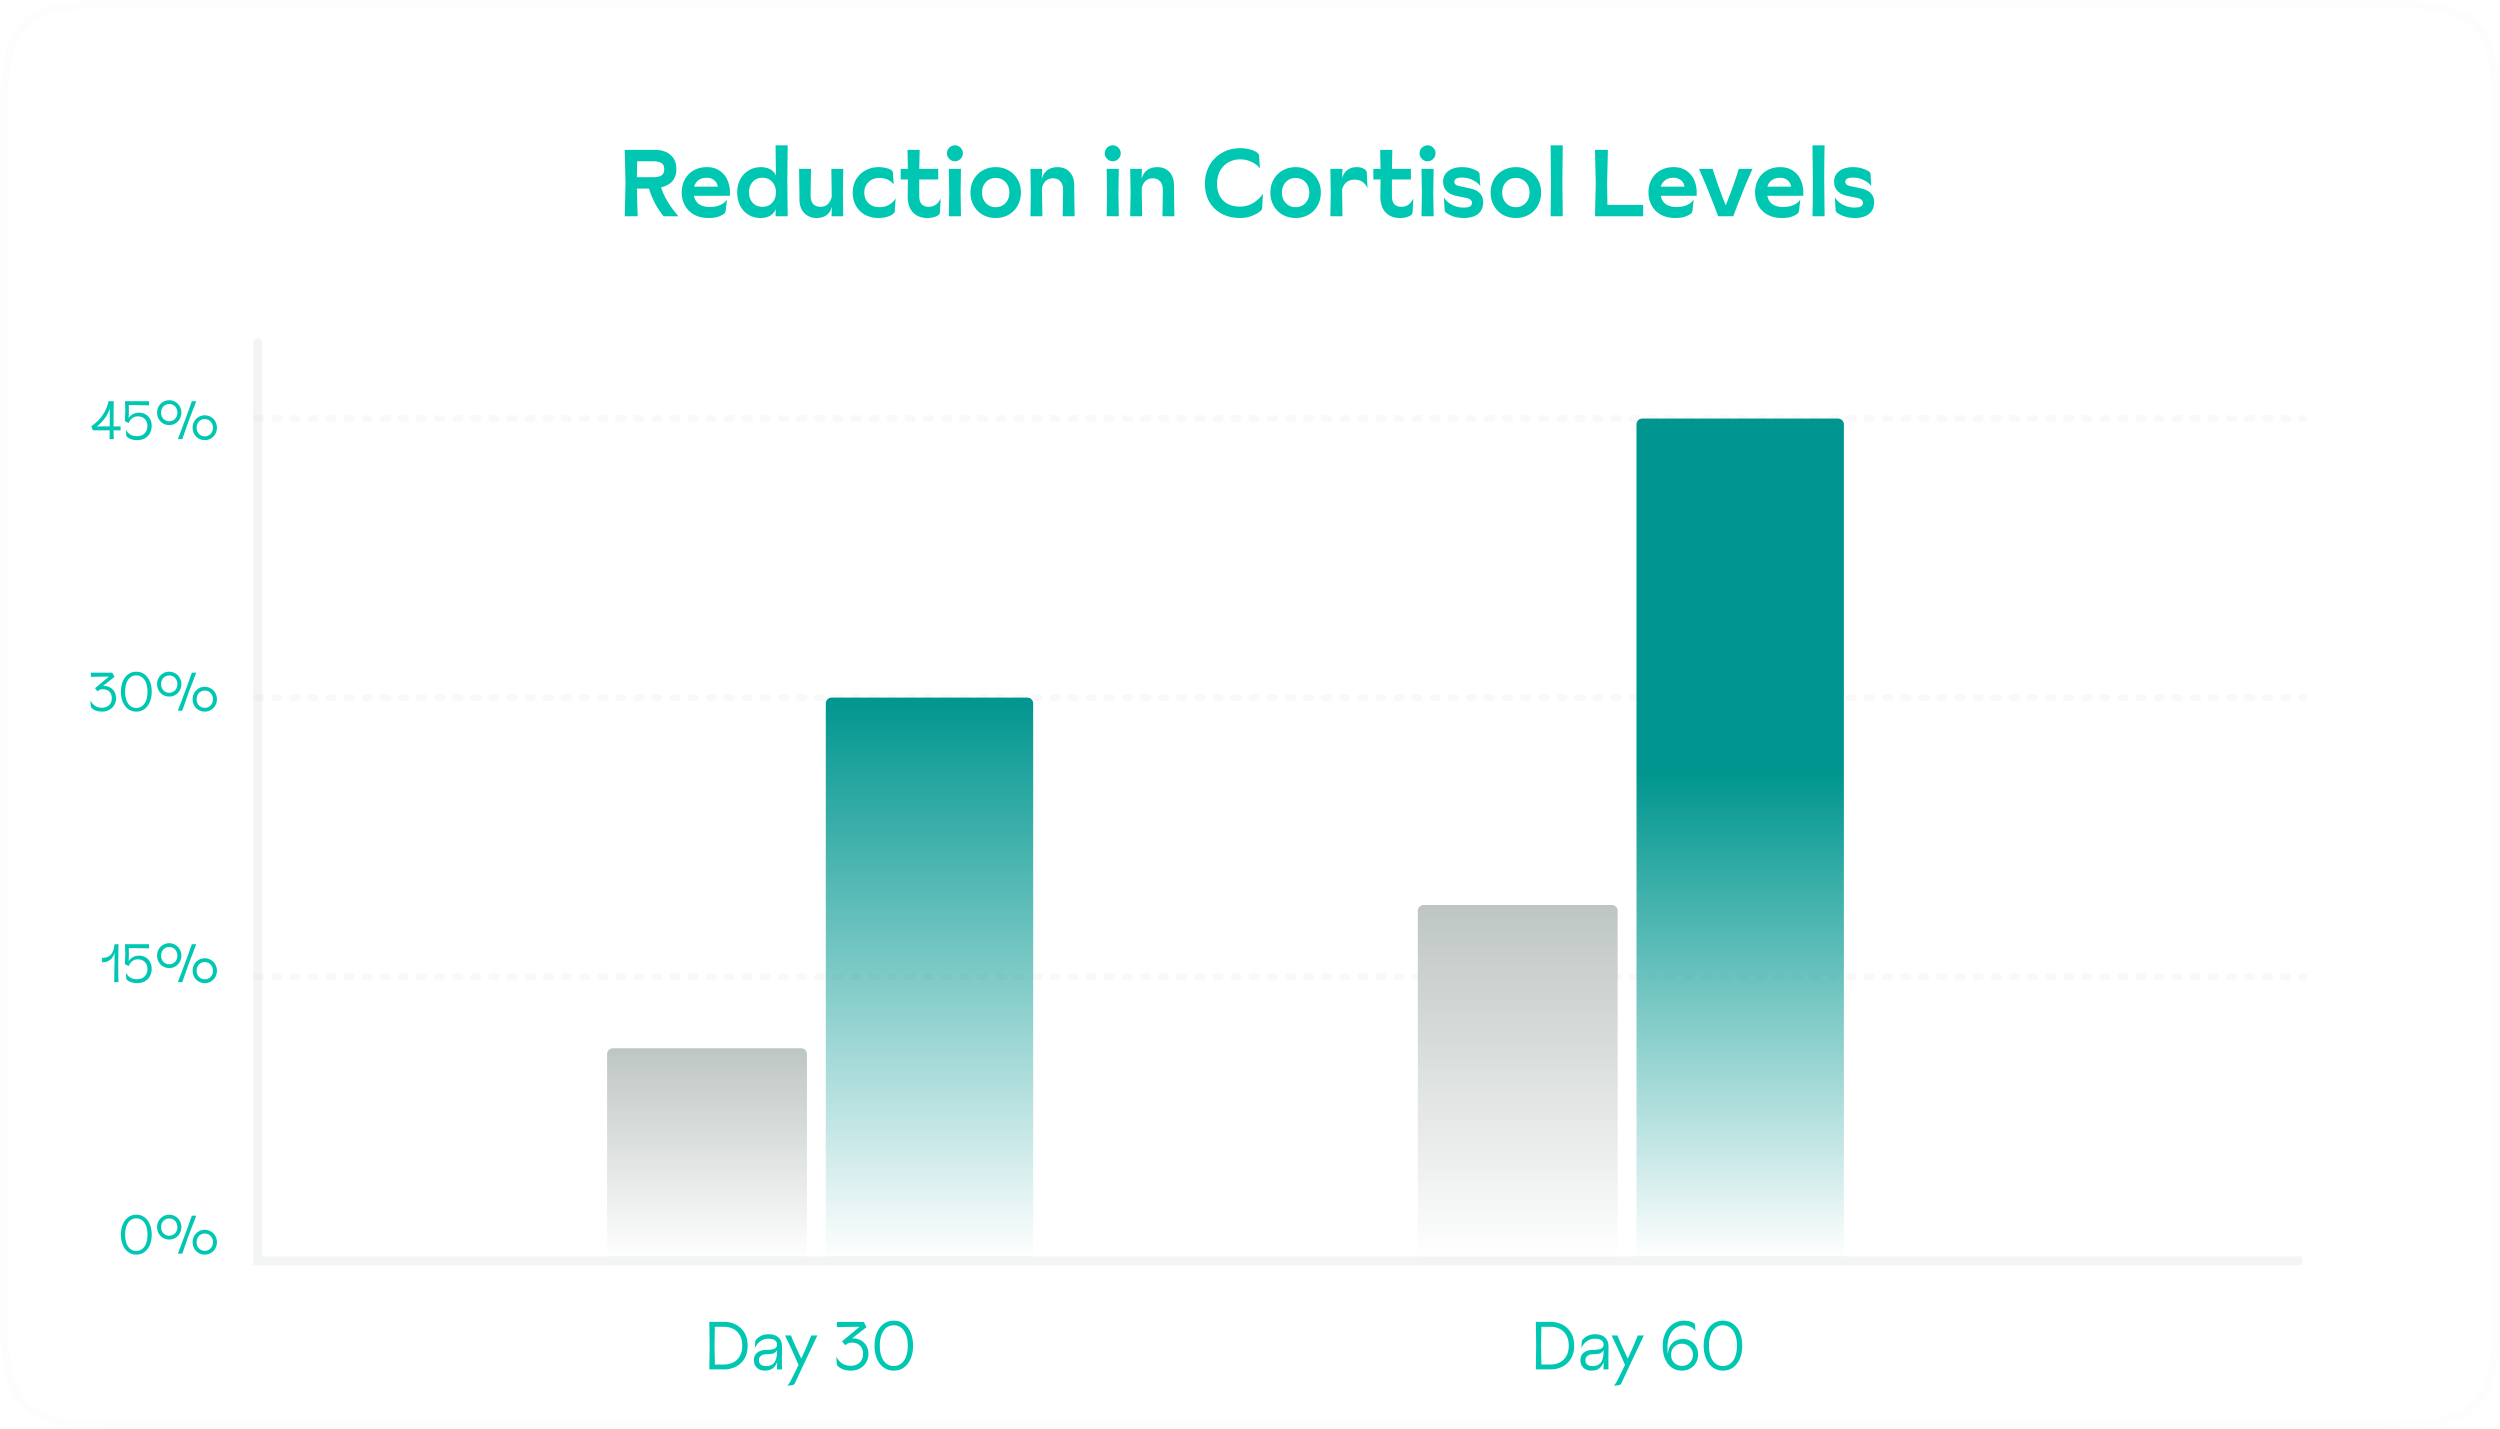 <svg xmlns="http://www.w3.org/2000/svg" width="663" height="379" fill="none" xmlns:v="https://vecta.io/nano"><g filter="url(#A)"><path d="M623 0H40C21.144 0 11.716 0 5.858 5.858S0 21.144 0 40v299c0 18.856 0 28.284 5.858 34.142S21.144 379 40 379h583c18.856 0 28.284 0 34.142-5.858S663 357.856 663 339V40c0-18.856 0-28.284-5.858-34.142S641.856 0 623 0z" fill="#fff" fill-opacity=".08"/><path d="M6.565 372.435l-.707.707.707-.707c-2.712-2.712-4.124-6.287-4.842-11.623C1.002 355.448 1 348.456 1 339V40c0-9.456.002-16.448.723-21.812.717-5.335 2.129-8.911 4.842-11.623s6.287-4.124 11.623-4.842C23.552 1.002 30.544 1 40 1h583c9.456 0 16.448.002 21.812.723 5.336.717 8.911 2.129 11.623 4.842s4.124 6.287 4.842 11.623c.721 5.364.723 12.356.723 21.812v299c0 9.456-.002 16.448-.723 21.812-.718 5.336-2.13 8.911-4.842 11.623s-6.287 4.124-11.623 4.842c-5.364.721-12.356.723-21.812.723H40c-9.456 0-16.448-.002-21.812-.723-5.335-.718-8.911-2.13-11.623-4.842z" stroke="#bec6c4" stroke-opacity=".03" stroke-width="2"/></g><path opacity=".1" d="M68 259h543M68 185h543M68 111h543" stroke="#bec6c4" stroke-width="1.797" stroke-linecap="round" stroke-dasharray="1.2 3.6"/><g fill="#00c7b1"><path d="M29.035 116.461l.058-2.342h-4.456l-.417-1.078c1.236-.863 2.228-1.84 2.975-2.933.757-1.092 1.289-2.328 1.595-3.708h1.366l-.043 5.031v1.653h1.869v1.063c-.211 0-.364-.005-.46-.014l-1.409-.014.014.977.029.69.029.675h-1.15zm.058-3.377l.014-1.653v-3.134c-.259.939-.704 1.83-1.337 2.674s-1.322 1.547-2.07 2.113h3.392zm7.323 3.636c-1.054 0-1.897-.23-2.53-.69-.125-.076-.22-.163-.288-.259s-.105-.22-.115-.373l-.101-1.524a2.83 2.83 0 0 0 1.092 1.308c.517.336 1.116.503 1.797.503.891 0 1.581-.249 2.07-.747.498-.498.747-1.15.747-1.955 0-.786-.23-1.409-.69-1.869s-1.083-.689-1.868-.689c-.556 0-1.049.162-1.48.488-.422.316-.728.748-.92 1.294l-1.02-.518.115-2.644-.057-2.056-.029-.589h6.382v1.107l-.69-.015-3.248-.057H34.16l.014 1.926-.057 1.552c.249-.421.604-.771 1.064-1.049.47-.278 1.035-.417 1.696-.417.652 0 1.227.149 1.725.446.508.287.905.694 1.193 1.221s.431 1.136.431 1.826c0 .766-.168 1.437-.503 2.012a3.34 3.34 0 0 1-1.351 1.308c-.575.307-1.227.46-1.955.46zm8.463-3.996c-.594 0-1.14-.143-1.639-.431a3.31 3.31 0 0 1-1.164-1.193c-.278-.508-.417-1.064-.417-1.667s.139-1.155.417-1.653a3.16 3.16 0 0 1 1.164-1.193 3.14 3.14 0 0 1 1.639-.446c.594 0 1.136.149 1.624.446.498.287.886.685 1.164 1.193.287.498.431 1.049.431 1.653s-.144 1.159-.431 1.667c-.278.498-.666.896-1.164 1.193-.489.288-1.03.431-1.624.431zm2.285 3.737l.69-1.811 1.581-4.211 1.437-4.039h1.179l-1.998 5.189-1.71 4.872h-1.179zm-2.285-4.743a2.12 2.12 0 0 0 1.092-.287c.326-.192.584-.46.776-.805s.287-.743.287-1.193-.096-.848-.287-1.193-.45-.614-.776-.805a2.11 2.11 0 0 0-1.092-.288 2.11 2.11 0 0 0-1.092.288c-.326.191-.584.46-.776.805s-.287.742-.287 1.193.096.848.287 1.193.45.613.776.805a2.12 2.12 0 0 0 1.092.287zm9.429 5.002c-.594 0-1.14-.144-1.639-.431a3.31 3.31 0 0 1-1.164-1.193c-.278-.508-.417-1.064-.417-1.667s.139-1.155.417-1.653a3.16 3.16 0 0 1 1.164-1.193 3.14 3.14 0 0 1 1.639-.446c.594 0 1.136.149 1.624.446.498.287.886.685 1.164 1.193.288.498.431 1.049.431 1.653s-.144 1.159-.431 1.667c-.278.498-.666.896-1.164 1.193-.489.287-1.03.431-1.624.431zm0-1.006a2.12 2.12 0 0 0 1.092-.287c.326-.192.585-.46.776-.805s.288-.743.288-1.193-.096-.848-.288-1.193-.45-.614-.776-.805a2.11 2.11 0 0 0-1.092-.288 2.11 2.11 0 0 0-1.092.288c-.326.191-.584.46-.776.805s-.288.742-.288 1.193.096.848.288 1.193.45.613.776.805a2.12 2.12 0 0 0 1.092.287zM27.06 188.72c-1.15 0-2.051-.302-2.702-.905a.81.81 0 0 1-.216-.288 2.87 2.87 0 0 1-.072-.445l-.115-1.352c.354.662.781 1.155 1.279 1.481.498.316 1.088.474 1.768.474.843 0 1.495-.235 1.955-.704s.69-1.073.69-1.811-.216-1.318-.647-1.739c-.422-.432-1.016-.647-1.782-.647-.517 0-.963.187-1.337.56l-.69-.833 3.708-3.076h-1.035l-3.766.072V178.4h5.692l.575 1.121-3.062 2.386c.048-.009.115-.014.201-.014.613 0 1.169.139 1.667.417.498.268.891.651 1.179 1.149s.431 1.074.431 1.725c0 .633-.153 1.217-.46 1.754a3.46 3.46 0 0 1-1.308 1.293c-.565.326-1.217.489-1.955.489zm9.091 0c-.824 0-1.543-.225-2.156-.675s-1.088-1.074-1.423-1.869c-.335-.805-.503-1.72-.503-2.745s.168-1.936.503-2.731c.335-.805.81-1.433 1.423-1.883s1.332-.676 2.156-.676 1.543.225 2.156.676 1.088 1.078 1.423 1.883c.335.795.503 1.705.503 2.731s-.168 1.94-.503 2.745c-.335.795-.81 1.418-1.423 1.869s-1.332.675-2.156.675zm0-.977c.604 0 1.126-.173 1.567-.518.45-.354.795-.853 1.035-1.495.239-.651.359-1.418.359-2.299s-.12-1.644-.359-2.286c-.24-.651-.584-1.15-1.035-1.495-.441-.354-.963-.531-1.567-.531s-1.131.177-1.581.531c-.441.345-.781.844-1.02 1.495-.24.642-.359 1.404-.359 2.286s.12 1.648.359 2.299c.239.642.58 1.141 1.02 1.495.45.345.977.518 1.581.518zm8.728-3.019c-.594 0-1.14-.143-1.639-.431a3.31 3.31 0 0 1-1.164-1.193c-.278-.508-.417-1.064-.417-1.667s.139-1.155.417-1.653a3.16 3.16 0 0 1 1.164-1.193 3.14 3.14 0 0 1 1.639-.446c.594 0 1.136.149 1.624.446.498.287.886.685 1.164 1.193.287.498.431 1.049.431 1.653s-.144 1.159-.431 1.667c-.278.498-.666.896-1.164 1.193-.489.288-1.03.431-1.624.431zm2.285 3.737l.69-1.811 1.581-4.211 1.437-4.039h1.179l-1.998 5.189-1.71 4.872h-1.179zm-2.285-4.743a2.12 2.12 0 0 0 1.092-.287c.326-.192.584-.46.776-.805s.287-.743.287-1.193-.096-.848-.287-1.193-.45-.614-.776-.805a2.11 2.11 0 0 0-1.092-.288 2.11 2.11 0 0 0-1.092.288c-.326.191-.584.46-.776.805s-.287.742-.287 1.193.096.848.287 1.193.45.613.776.805a2.12 2.12 0 0 0 1.092.287zm9.429 5.002c-.594 0-1.14-.144-1.639-.431a3.31 3.31 0 0 1-1.164-1.193c-.278-.508-.417-1.064-.417-1.667s.139-1.155.417-1.653a3.16 3.16 0 0 1 1.164-1.193 3.14 3.14 0 0 1 1.639-.446c.594 0 1.136.149 1.624.446.498.287.886.685 1.164 1.193.288.498.431 1.049.431 1.653s-.144 1.159-.431 1.667c-.278.498-.666.896-1.164 1.193-.489.287-1.03.431-1.624.431zm0-1.006a2.12 2.12 0 0 0 1.092-.287c.326-.192.585-.46.776-.805s.288-.743.288-1.193-.096-.848-.288-1.193-.45-.614-.776-.805a2.11 2.11 0 0 0-1.092-.288 2.11 2.11 0 0 0-1.092.288c-.326.191-.585.46-.776.805s-.288.742-.288 1.193.096.848.288 1.193.45.613.776.805a2.12 2.12 0 0 0 1.092.287zm-24.031 72.747l.014-.603.086-5.146v-2.156c-.153.786-.522 1.428-1.107 1.926-.575.489-1.308.733-2.199.733v-1.193c1.064 0 1.849-.292 2.357-.877.517-.594.834-1.509.949-2.745h1.049l-.072 5.031.014 2.759.057 2.271h-1.15zm6.139.259c-1.054 0-1.897-.23-2.53-.69-.125-.076-.22-.163-.288-.259s-.105-.22-.115-.373l-.101-1.524a2.83 2.83 0 0 0 1.092 1.308c.517.336 1.116.503 1.797.503.891 0 1.581-.249 2.07-.747.498-.498.747-1.15.747-1.955 0-.786-.23-1.409-.69-1.869s-1.083-.689-1.868-.689c-.556 0-1.049.162-1.48.488-.422.316-.728.748-.92 1.294l-1.02-.518.115-2.644-.057-2.056-.029-.589h6.382v1.107l-.69-.015-3.248-.057H34.16l.014 1.926-.057 1.552c.249-.421.604-.771 1.064-1.049.47-.278 1.035-.417 1.696-.417.652 0 1.227.149 1.725.446.508.287.905.694 1.193 1.221s.431 1.136.431 1.826c0 .766-.168 1.437-.503 2.012a3.34 3.34 0 0 1-1.351 1.308c-.575.307-1.227.46-1.955.46zm8.463-3.996c-.594 0-1.14-.143-1.639-.431a3.31 3.31 0 0 1-1.164-1.193c-.278-.508-.417-1.064-.417-1.667s.139-1.155.417-1.653a3.16 3.16 0 0 1 1.164-1.193 3.14 3.14 0 0 1 1.639-.446c.594 0 1.136.149 1.624.446.498.287.886.685 1.164 1.193.287.498.431 1.049.431 1.653s-.144 1.159-.431 1.667c-.278.498-.666.896-1.164 1.193-.489.288-1.03.431-1.624.431zm2.285 3.737l.69-1.811 1.581-4.211 1.437-4.039h1.179l-1.998 5.189-1.71 4.872h-1.179zm-2.285-4.743a2.12 2.12 0 0 0 1.092-.287c.326-.192.584-.46.776-.805s.287-.743.287-1.193-.096-.848-.287-1.193-.45-.614-.776-.805a2.11 2.11 0 0 0-1.092-.288 2.11 2.11 0 0 0-1.092.288c-.326.191-.584.46-.776.805s-.287.742-.287 1.193.096.848.287 1.193.45.613.776.805a2.12 2.12 0 0 0 1.092.287zm9.429 5.002c-.594 0-1.14-.144-1.639-.431a3.31 3.31 0 0 1-1.164-1.193c-.278-.508-.417-1.064-.417-1.667s.139-1.155.417-1.653a3.16 3.16 0 0 1 1.164-1.193 3.14 3.14 0 0 1 1.639-.446c.594 0 1.136.149 1.624.446.498.287.886.685 1.164 1.193.288.498.431 1.049.431 1.653s-.144 1.159-.431 1.667c-.278.498-.666.896-1.164 1.193-.489.287-1.03.431-1.624.431zm0-1.006a2.12 2.12 0 0 0 1.092-.287c.326-.192.585-.46.776-.805s.288-.743.288-1.193-.096-.848-.288-1.193-.45-.614-.776-.805a2.11 2.11 0 0 0-1.092-.288 2.11 2.11 0 0 0-1.092.288c-.326.191-.585.46-.776.805s-.288.742-.288 1.193.096.848.288 1.193.45.613.776.805a2.12 2.12 0 0 0 1.092.287zM36.151 332.72c-.824 0-1.543-.225-2.156-.675s-1.088-1.074-1.423-1.869c-.335-.805-.503-1.72-.503-2.745s.168-1.936.503-2.731c.335-.805.81-1.433 1.423-1.883s1.332-.676 2.156-.676 1.543.225 2.156.676 1.088 1.078 1.423 1.883c.335.795.503 1.705.503 2.731s-.168 1.94-.503 2.745c-.335.795-.81 1.418-1.423 1.869s-1.332.675-2.156.675zm0-.977c.604 0 1.126-.173 1.567-.518.45-.354.795-.853 1.035-1.495.239-.651.359-1.418.359-2.299s-.12-1.644-.359-2.286c-.24-.651-.584-1.15-1.035-1.495-.441-.354-.963-.531-1.567-.531s-1.131.177-1.581.531c-.441.345-.781.844-1.02 1.495-.24.642-.359 1.404-.359 2.286s.12 1.648.359 2.299c.239.642.58 1.141 1.02 1.495.45.345.977.518 1.581.518zm8.728-3.019c-.594 0-1.14-.143-1.639-.431a3.31 3.31 0 0 1-1.164-1.193c-.278-.508-.417-1.064-.417-1.667s.139-1.155.417-1.653a3.16 3.16 0 0 1 1.164-1.193 3.14 3.14 0 0 1 1.639-.446c.594 0 1.136.149 1.624.446.498.287.886.685 1.164 1.193.287.498.431 1.049.431 1.653s-.144 1.159-.431 1.667c-.278.498-.666.896-1.164 1.193-.489.288-1.03.431-1.624.431zm2.285 3.737l.69-1.811 1.581-4.211 1.437-4.039h1.179l-1.998 5.189-1.71 4.872h-1.179zm-2.285-4.743a2.12 2.12 0 0 0 1.092-.287c.326-.192.584-.46.776-.805s.287-.743.287-1.193-.096-.848-.287-1.193-.45-.614-.776-.805a2.11 2.11 0 0 0-1.092-.288 2.11 2.11 0 0 0-1.092.288c-.326.191-.584.46-.776.805s-.287.742-.287 1.193.096.848.287 1.193.45.613.776.805a2.12 2.12 0 0 0 1.092.287zm9.429 5.002c-.594 0-1.14-.144-1.639-.431a3.31 3.31 0 0 1-1.164-1.193c-.278-.508-.417-1.064-.417-1.667s.139-1.155.417-1.653a3.16 3.16 0 0 1 1.164-1.193 3.14 3.14 0 0 1 1.639-.446c.594 0 1.136.149 1.624.446.498.287.886.685 1.164 1.193.288.498.431 1.049.431 1.653s-.144 1.159-.431 1.667c-.278.498-.666.896-1.164 1.193-.489.287-1.03.431-1.624.431zm0-1.006a2.12 2.12 0 0 0 1.092-.287c.326-.192.585-.46.776-.805s.288-.743.288-1.193-.096-.848-.288-1.193-.45-.614-.776-.805a2.11 2.11 0 0 0-1.092-.288 2.11 2.11 0 0 0-1.092.288c-.326.191-.585.46-.776.805s-.288.742-.288 1.193.096.848.288 1.193.45.613.776.805a2.12 2.12 0 0 0 1.092.287z"/><path d="M165.683 57.356l.202-8.804-.202-8.804h7.999c1.727 0 3.102.444 4.125 1.333 1.04.872 1.56 2.138 1.56 3.798 0 2.549-1.35 4.15-4.05 4.804.772 2.465 2.306 5.022 4.603 7.672h-3.924c-1.727-2.079-3.018-4.528-3.873-7.345h-3.22l.201 7.345h-3.421zm7.597-10.363c.872 0 1.568-.142 2.087-.428.52-.302.78-.864.78-1.685s-.26-1.375-.78-1.66c-.519-.302-1.215-.453-2.087-.453h-4.302l-.075 4.226h4.377zm20.3 4.93h-9.533c.218 1.04.687 1.794 1.408 2.264.738.469 1.618.704 2.641.704 1.258 0 2.273-.193 3.044-.579s1.325-.864 1.66-1.434l-.327 2.867c-.067.469-.235.797-.503.981-.419.302-.931.553-1.534.755-.604.218-1.451.327-2.541.327-1.492 0-2.775-.302-3.848-.905-1.057-.604-1.862-1.417-2.415-2.44s-.83-2.155-.83-3.396c0-1.341.285-2.524.855-3.547a5.93 5.93 0 0 1 2.365-2.364c1.007-.553 2.146-.83 3.42-.83 1.375 0 2.516.319 3.421.956a5.54 5.54 0 0 1 2.038 2.44 7.69 7.69 0 0 1 .679 3.194v1.006zm-3.22-2.415c-.1-.704-.419-1.274-.956-1.71-.519-.436-1.173-.654-1.962-.654-.905 0-1.643.218-2.213.654a3.08 3.08 0 0 0-1.157 1.71h6.288zm11.344 8.301c-1.191 0-2.256-.285-3.195-.855s-1.677-1.367-2.213-2.39c-.52-1.04-.78-2.23-.78-3.572 0-1.291.268-2.44.805-3.446a5.91 5.91 0 0 1 2.264-2.364c.955-.57 2.029-.855 3.219-.855.956 0 1.786.201 2.49.604.721.402 1.216.956 1.484 1.66l-.1-8.049h3.22l-.101 9.407.101 9.407h-3.22l.05-1.912c-.268.721-.746 1.3-1.434 1.736-.687.419-1.551.629-2.59.629zm.503-2.968c1.09 0 1.953-.361 2.59-1.082.654-.738.981-1.66.981-2.767s-.327-2.021-.981-2.742c-.637-.738-1.5-1.107-2.59-1.107s-1.962.369-2.616 1.107c-.638.721-.956 1.635-.956 2.742s.318 2.029.956 2.767c.654.721 1.526 1.082 2.616 1.082zm14.333 2.968c-1.308 0-2.389-.436-3.245-1.308s-1.283-2.096-1.283-3.672v-1.761l-.1-6.288h3.169l-.1 6.288v.805c0 .922.218 1.652.654 2.188.436.52 1.106.78 2.012.78.788 0 1.417-.235 1.886-.704.487-.47.83-1.107 1.032-1.912v-1.157l-.101-6.288h3.169l-.1 6.288.1 6.288h-3.119l.101-2.566c-.52 2.012-1.878 3.018-4.075 3.018zm16.424 0c-1.308 0-2.482-.277-3.522-.83a6.06 6.06 0 0 1-2.414-2.364c-.587-1.023-.881-2.205-.881-3.547 0-1.291.294-2.448.881-3.471a6.36 6.36 0 0 1 2.465-2.39c1.056-.587 2.238-.88 3.546-.88a7.75 7.75 0 0 1 1.887.226c.604.134 1.073.31 1.409.528.301.184.461.47.477.855l.202 3.069c-.302-.537-.797-.973-1.484-1.308-.671-.335-1.434-.503-2.289-.503-1.191 0-2.164.369-2.918 1.107-.738.721-1.107 1.643-1.107 2.767 0 1.174.369 2.113 1.107 2.817.754.704 1.727 1.056 2.918 1.056 1.006 0 1.878-.226 2.616-.679s1.291-1.015 1.66-1.685l-.201 3.22c-.017.235-.059.411-.126.528-.051.117-.151.243-.302.377-.403.335-.948.604-1.635.805s-1.451.302-2.289.302zm12.938 0c-1.576 0-2.834-.486-3.773-1.459-.939-.989-1.409-2.431-1.409-4.326l.051-4.427h-1.912V44.78h1.912l-.025-1.107-.076-3.924h3.22l-.076 3.924-.025 1.107h5.031v2.817h-5.031v4.427c0 1.878.839 2.817 2.516 2.817 1.442 0 2.498-.755 3.169-2.264l-.201 3.572c-.017.252-.059.444-.126.579-.067.117-.193.243-.377.377-.705.469-1.66.704-2.868.704zm7.34-15.042a2.03 2.03 0 0 1-1.484-.629 2.03 2.03 0 0 1-.629-1.484c0-.587.21-1.082.629-1.484a2.03 2.03 0 0 1 1.484-.629c.587 0 1.082.21 1.484.629.419.403.629.897.629 1.484a2.03 2.03 0 0 1-.629 1.484c-.402.419-.897.629-1.484.629zm-1.61 14.589l.101-6.288-.101-6.288h3.22l-.101 6.288.101 6.288h-3.22zm12.427.453c-1.274 0-2.423-.285-3.446-.855a6.47 6.47 0 0 1-2.389-2.415c-.571-1.023-.856-2.18-.856-3.471s.285-2.448.856-3.471c.586-1.023 1.383-1.819 2.389-2.39 1.023-.587 2.172-.88 3.446-.88s2.415.294 3.421.88c1.023.57 1.82 1.367 2.39 2.39.587 1.023.88 2.18.88 3.471s-.293 2.448-.88 3.471a6.24 6.24 0 0 1-2.39 2.415c-1.006.57-2.146.855-3.421.855zm0-2.867c1.04 0 1.903-.36 2.591-1.082s1.031-1.652 1.031-2.792-.343-2.071-1.031-2.792-1.551-1.082-2.591-1.082-1.903.361-2.591 1.082-1.031 1.652-1.031 2.792.344 2.071 1.031 2.792 1.551 1.082 2.591 1.082zm9.214 2.415l.101-6.288-.101-6.288h3.119l-.1 2.717c.234-.989.704-1.761 1.408-2.314.704-.57 1.644-.855 2.817-.855 1.308 0 2.365.436 3.17 1.308.805.855 1.207 2.079 1.207 3.672v1.761l.101 6.288h-3.17l.101-6.288v-.805c0-.906-.235-1.627-.704-2.163s-1.124-.805-1.962-.805c-.805 0-1.459.243-1.962.729-.487.47-.805 1.098-.956 1.887v1.157l.1 6.288h-3.169zm21.826-14.589a2.03 2.03 0 0 1-1.484-.629 2.03 2.03 0 0 1-.629-1.484c0-.587.21-1.082.629-1.484a2.03 2.03 0 0 1 1.484-.629c.587 0 1.082.21 1.484.629.42.403.629.897.629 1.484 0 .57-.209 1.065-.629 1.484-.402.419-.897.629-1.484.629zm-1.61 14.589l.101-6.288-.101-6.288h3.22l-.101 6.288.101 6.288h-3.22zm6.24 0l.1-6.288-.1-6.288h3.119l-.101 2.717c.235-.989.704-1.761 1.409-2.314.704-.57 1.643-.855 2.817-.855 1.308 0 2.364.436 3.169 1.308.805.855 1.208 2.079 1.208 3.672v1.761l.1 6.288h-3.169l.101-6.288v-.805c0-.906-.235-1.627-.705-2.163s-1.123-.805-1.962-.805c-.805 0-1.459.243-1.962.729-.486.47-.805 1.098-.956 1.887v1.157l.101 6.288h-3.169zm29.12.453c-1.811 0-3.421-.369-4.829-1.107a8.21 8.21 0 0 1-3.295-3.169c-.788-1.375-1.182-2.968-1.182-4.779s.402-3.438 1.207-4.88a8.8 8.8 0 0 1 3.37-3.371c1.425-.805 3.036-1.207 4.83-1.207.855 0 1.677.109 2.465.327.805.201 1.434.461 1.887.78.218.134.369.293.452.478.101.168.16.377.176.629l.202 3.22c-.487-.721-1.208-1.308-2.164-1.761-.955-.469-1.962-.704-3.018-.704-1.224 0-2.306.277-3.245.83a5.71 5.71 0 0 0-2.188 2.314c-.503.973-.755 2.088-.755 3.346 0 1.878.545 3.354 1.635 4.427s2.574 1.61 4.452 1.61a6.64 6.64 0 0 0 3.522-.981c1.073-.654 1.928-1.467 2.566-2.44l-.202 3.672a1.38 1.38 0 0 1-.151.579c-.067.134-.209.285-.427.453-.604.486-1.375.897-2.314 1.233a8.82 8.82 0 0 1-2.994.503zm14.749 0c-1.275 0-2.423-.285-3.446-.855a6.48 6.48 0 0 1-2.39-2.415c-.57-1.023-.855-2.18-.855-3.471s.285-2.448.855-3.471a6.29 6.29 0 0 1 2.39-2.39c1.023-.587 2.171-.88 3.446-.88s2.415.294 3.421.88a6.06 6.06 0 0 1 2.389 2.39c.587 1.023.881 2.18.881 3.471s-.294 2.448-.881 3.471c-.57 1.023-1.366 1.828-2.389 2.415-1.006.57-2.147.855-3.421.855zm0-2.867c1.04 0 1.903-.36 2.591-1.082s1.031-1.652 1.031-2.792-.344-2.071-1.031-2.792-1.551-1.082-2.591-1.082-1.903.361-2.591 1.082-1.031 1.652-1.031 2.792.344 2.071 1.031 2.792 1.551 1.082 2.591 1.082zm9.214 2.415l.1-6.288-.1-6.288h3.22l-.101 2.44c.251-.889.713-1.593 1.383-2.113.688-.52 1.501-.78 2.44-.78.956 0 1.711.218 2.264.654.134.117.235.226.302.327.084.101.134.243.151.428l.201 4.226c-.285-.721-.721-1.283-1.308-1.685-.57-.419-1.274-.629-2.113-.629-.855 0-1.568.226-2.138.679-.553.436-.947 1.073-1.182 1.912v.83l.101 6.288h-3.22zm18.441.453c-1.576 0-2.834-.486-3.773-1.459-.939-.989-1.409-2.431-1.409-4.326l.051-4.427h-1.912V44.78h1.912l-.025-1.107-.076-3.924h3.22l-.076 3.924c-.017.235-.025.604-.025 1.107h5.031v2.817h-5.031v4.427c0 1.878.839 2.817 2.515 2.817 1.443 0 2.499-.755 3.17-2.264l-.201 3.572c-.017.252-.059.444-.126.579-.067.117-.193.243-.377.377-.705.469-1.661.704-2.868.704zm7.34-15.042a2.03 2.03 0 0 1-1.484-.629 2.03 2.03 0 0 1-.629-1.484 1.97 1.97 0 0 1 .629-1.484 2.03 2.03 0 0 1 1.484-.629c.587 0 1.081.21 1.484.629.419.403.629.897.629 1.484a2.03 2.03 0 0 1-.629 1.484c-.403.419-.897.629-1.484.629zm-1.61 14.589l.101-6.288-.101-6.288h3.22l-.101 6.288.101 6.288h-3.22zm11.27.453c-1.861 0-3.421-.453-4.679-1.358-.151-.101-.26-.21-.327-.327-.067-.134-.109-.293-.125-.478l-.202-3.32c.537.872 1.275 1.543 2.214 2.012.956.469 1.928.704 2.918.704.889 0 1.492-.101 1.811-.302.335-.218.503-.52.503-.906s-.134-.679-.403-.88c-.251-.218-.687-.386-1.308-.503l-2.465-.503c-1.073-.218-1.92-.646-2.54-1.283s-.931-1.459-.931-2.465c0-.905.243-1.643.73-2.213a4.02 4.02 0 0 1 1.836-1.258c.754-.268 1.526-.403 2.314-.403.956 0 1.761.101 2.415.302a8.07 8.07 0 0 1 1.886.805c.285.168.445.419.478.755l.201 3.169c-.452-.637-1.123-1.174-2.012-1.61a6.42 6.42 0 0 0-2.867-.654c-1.342 0-2.013.386-2.013 1.157 0 .553.453.922 1.359 1.107l2.792.604c2.331.486 3.496 1.71 3.496 3.672 0 1.358-.461 2.398-1.383 3.119-.923.704-2.155 1.056-3.698 1.056zm13.758 0c-1.274 0-2.423-.285-3.446-.855-1.006-.587-1.802-1.392-2.389-2.415-.57-1.023-.855-2.18-.855-3.471s.285-2.448.855-3.471a6.29 6.29 0 0 1 2.389-2.39c1.023-.587 2.172-.88 3.446-.88s2.415.294 3.421.88c1.023.57 1.82 1.367 2.39 2.39.587 1.023.88 2.18.88 3.471s-.293 2.448-.88 3.471a6.24 6.24 0 0 1-2.39 2.415c-1.006.57-2.146.855-3.421.855zm0-2.867c1.04 0 1.904-.36 2.591-1.082s1.032-1.652 1.032-2.792-.344-2.071-1.032-2.792-1.551-1.082-2.591-1.082-1.903.361-2.59 1.082-1.032 1.652-1.032 2.792.344 2.071 1.032 2.792 1.551 1.082 2.59 1.082zm9.214 2.415l.101-9.407-.101-9.407h3.22l-.101 9.407.101 9.407h-3.22zm11.768 0l.201-8.804-.201-8.804h3.421l-.202 8.804.076 5.785h9.483v3.018h-12.778zm26.963-5.433h-9.533c.218 1.04.687 1.794 1.408 2.264.738.469 1.619.704 2.641.704 1.258 0 2.273-.193 3.044-.579s1.325-.864 1.66-1.434l-.327 2.867c-.067.469-.235.797-.503.981-.419.302-.931.553-1.534.755-.604.218-1.451.327-2.541.327-1.492 0-2.775-.302-3.848-.905-1.057-.604-1.862-1.417-2.415-2.44s-.83-2.155-.83-3.396c0-1.341.285-2.524.855-3.547a5.93 5.93 0 0 1 2.365-2.364c1.007-.553 2.146-.83 3.42-.83 1.376 0 2.516.319 3.421.956a5.54 5.54 0 0 1 2.038 2.44 7.69 7.69 0 0 1 .679 3.194v1.006zm-3.22-2.415c-.1-.704-.419-1.274-.956-1.71-.519-.436-1.173-.654-1.962-.654-.905 0-1.643.218-2.213.654a3.08 3.08 0 0 0-1.157 1.71h6.288zm8.942 7.848l-.402-.981-.453-1.283-2.238-5.634-2.013-4.679h3.622c1.09 3.454 2.247 6.674 3.472 9.659 1.224-2.985 2.381-6.205 3.471-9.659h3.622l-2.038 4.679-2.213 5.634-.478 1.283a25.72 25.72 0 0 1-.377.981h-3.975zm22.551-5.433h-9.533c.218 1.04.688 1.794 1.409 2.264.737.469 1.618.704 2.641.704 1.257 0 2.272-.193 3.043-.579s1.325-.864 1.661-1.434l-.327 2.867c-.068.469-.235.797-.504.981-.419.302-.93.553-1.534.755-.604.218-1.45.327-2.54.327-1.493 0-2.776-.302-3.849-.905a6.15 6.15 0 0 1-2.415-2.44c-.554-1.023-.83-2.155-.83-3.396 0-1.341.285-2.524.855-3.547s1.359-1.811 2.365-2.364 2.146-.83 3.421-.83c1.375 0 2.515.319 3.421.956.922.62 1.601 1.434 2.037 2.44a7.69 7.69 0 0 1 .679 3.194v1.006zm-3.219-2.415a2.6 2.6 0 0 0-.956-1.71c-.52-.436-1.174-.654-1.962-.654-.906 0-1.644.218-2.214.654a3.08 3.08 0 0 0-1.157 1.71h6.289zm5.658 7.848c.067-2.398.101-5.534.101-9.407l-.101-9.407h3.22c-.067 2.331-.101 5.467-.101 9.407l.101 9.407h-3.22zm11.27.453c-1.861 0-3.421-.453-4.678-1.358-.151-.101-.26-.21-.327-.327-.067-.134-.109-.293-.126-.478l-.201-3.32c.536.872 1.274 1.543 2.213 2.012.956.469 1.929.704 2.918.704.889 0 1.492-.101 1.811-.302.335-.218.503-.52.503-.906s-.134-.679-.402-.88c-.252-.218-.688-.386-1.308-.503l-2.465-.503c-1.074-.218-1.92-.646-2.541-1.283s-.931-1.459-.931-2.465c0-.905.244-1.643.73-2.213a4.02 4.02 0 0 1 1.836-1.258 6.86 6.86 0 0 1 2.314-.403c.956 0 1.761.101 2.415.302a8.09 8.09 0 0 1 1.887.805c.285.168.444.419.477.755l.202 3.169c-.453-.637-1.124-1.174-2.013-1.61a6.42 6.42 0 0 0-2.867-.654c-1.342 0-2.012.386-2.012 1.157 0 .553.452.922 1.358 1.107l2.792.604c2.331.486 3.496 1.71 3.496 3.672 0 1.358-.461 2.398-1.383 3.119-.922.704-2.155 1.056-3.698 1.056zm-303.83 305.356l.09-6.3-.09-6.3h3.978c1.044 0 2.034.228 2.97.684.948.456 1.722 1.158 2.322 2.106.6.936.9 2.106.9 3.51s-.3 2.58-.9 3.528c-.6.936-1.374 1.632-2.322 2.088-.936.456-1.926.684-2.97.684h-3.978zm3.924-1.296c.864 0 1.656-.18 2.376-.54.732-.36 1.32-.912 1.764-1.656.444-.756.666-1.692.666-2.808s-.222-2.046-.666-2.79c-.444-.756-1.032-1.314-1.764-1.674-.72-.36-1.512-.54-2.376-.54h-2.448l-.09 5.004.09 5.004h2.448zm10.78 1.62c-.828 0-1.518-.252-2.07-.756-.54-.516-.81-1.188-.81-2.016 0-.876.306-1.548.918-2.016.624-.48 1.47-.72 2.538-.72.876 0 1.542-.102 1.998-.306a1.12 1.12 0 0 0 .684-1.098 1.32 1.32 0 0 0-.576-1.134c-.372-.276-.966-.414-1.782-.414-.708 0-1.38.21-2.016.63-.624.42-1.134 1.05-1.53 1.89l.126-1.728c.012-.192.09-.372.234-.54.324-.408.768-.75 1.332-1.026s1.224-.414 1.98-.414c1.104 0 1.968.282 2.592.846.636.552.954 1.362.954 2.43l-.018 1.962-.018 1.062.036 3.024h-1.332l.036-1.944c-.252.708-.642 1.266-1.17 1.674-.516.396-1.218.594-2.106.594zm.324-1.206c1.032 0 1.782-.324 2.25-.972.468-.66.702-1.752.702-3.276-.228.432-.552.726-.972.882-.42.144-1.026.216-1.818.216-.624 0-1.122.144-1.494.432-.36.276-.54.666-.54 1.17s.168.888.504 1.152c.348.264.804.396 1.368.396zm5.689 5.202c.3-.372.564-.762.792-1.17l1.008-1.998 1.134-2.34-1.206-2.79-1.206-2.592-1.152-2.43h1.566c.54 1.404 1.452 3.444 2.736 6.12l1.35-2.988 1.296-3.132h1.62l-.216.45-3.006 6.354-2.016 4.302-.702 1.512c-.156.336-.414.528-.774.576l-1.224.126zm16.825-3.996c-1.44 0-2.568-.378-3.384-1.134a1.01 1.01 0 0 1-.27-.36 3.6 3.6 0 0 1-.09-.558l-.144-1.692c.444.828.978 1.446 1.602 1.854.624.396 1.362.594 2.214.594 1.056 0 1.872-.294 2.448-.882s.864-1.344.864-2.268-.27-1.65-.81-2.178c-.528-.54-1.272-.81-2.232-.81-.648 0-1.206.234-1.674.702l-.864-1.044 4.644-3.852h-1.296l-4.716.09v-1.386h7.128l.72 1.404-3.834 2.988a1.36 1.36 0 0 1 .252-.018c.768 0 1.464.174 2.088.522.624.336 1.116.816 1.476 1.44s.54 1.344.54 2.16a4.35 4.35 0 0 1-.576 2.196c-.384.672-.93 1.212-1.638 1.62s-1.524.612-2.448.612zm11.384 0c-1.032 0-1.932-.282-2.7-.846s-1.362-1.344-1.782-2.34c-.42-1.008-.63-2.154-.63-3.438s.21-2.424.63-3.42c.42-1.008 1.014-1.794 1.782-2.358s1.668-.846 2.7-.846 1.932.282 2.7.846 1.362 1.35 1.782 2.358c.42.996.63 2.136.63 3.42s-.21 2.43-.63 3.438c-.42.996-1.014 1.776-1.782 2.34s-1.668.846-2.7.846zm0-1.224c.756 0 1.41-.216 1.962-.648.564-.444.996-1.068 1.296-1.872.3-.816.45-1.776.45-2.88s-.15-2.058-.45-2.862c-.3-.816-.732-1.44-1.296-1.872-.552-.444-1.206-.666-1.962-.666s-1.416.222-1.98.666c-.552.432-.978 1.056-1.278 1.872-.3.804-.45 1.758-.45 2.862s.15 2.064.45 2.88c.3.804.726 1.428 1.278 1.872.564.432 1.224.648 1.98.648zm170.267.9l.09-6.3-.09-6.3h3.978c1.044 0 2.034.228 2.97.684.948.456 1.722 1.158 2.322 2.106.6.936.9 2.106.9 3.51s-.3 2.58-.9 3.528c-.6.936-1.374 1.632-2.322 2.088-.936.456-1.926.684-2.97.684h-3.978zm3.924-1.296c.864 0 1.656-.18 2.376-.54.732-.36 1.32-.912 1.764-1.656.444-.756.666-1.692.666-2.808s-.222-2.046-.666-2.79c-.444-.756-1.032-1.314-1.764-1.674-.72-.36-1.512-.54-2.376-.54h-2.448l-.09 5.004.09 5.004h2.448zm10.779 1.62c-.828 0-1.518-.252-2.07-.756-.54-.516-.81-1.188-.81-2.016 0-.876.306-1.548.918-2.016.624-.48 1.47-.72 2.538-.72.876 0 1.542-.102 1.998-.306a1.12 1.12 0 0 0 .684-1.098 1.32 1.32 0 0 0-.576-1.134c-.372-.276-.966-.414-1.782-.414-.708 0-1.38.21-2.016.63-.624.42-1.134 1.05-1.53 1.89l.126-1.728c.012-.192.09-.372.234-.54.324-.408.768-.75 1.332-1.026s1.224-.414 1.98-.414c1.104 0 1.968.282 2.592.846.636.552.954 1.362.954 2.43l-.018 1.962-.018 1.062.036 3.024h-1.332l.036-1.944c-.252.708-.642 1.266-1.17 1.674-.516.396-1.218.594-2.106.594zm.324-1.206c1.032 0 1.782-.324 2.25-.972.468-.66.702-1.752.702-3.276-.228.432-.552.726-.972.882-.42.144-1.026.216-1.818.216-.624 0-1.122.144-1.494.432-.36.276-.54.666-.54 1.17s.168.888.504 1.152c.348.264.804.396 1.368.396zm5.689 5.202c.3-.372.564-.762.792-1.17l1.008-1.998 1.134-2.34-1.206-2.79-1.206-2.592-1.152-2.43h1.566c.54 1.404 1.452 3.444 2.736 6.12l1.35-2.988 1.296-3.132h1.62l-.216.45-3.006 6.354-2.016 4.302-.702 1.512c-.156.336-.414.528-.774.576l-1.224.126zm17.959-3.996a4.58 4.58 0 0 1-2.52-.738c-.756-.504-1.362-1.248-1.818-2.232-.456-.996-.684-2.202-.684-3.618 0-1.32.252-2.484.756-3.492s1.182-1.788 2.034-2.34c.864-.552 1.794-.828 2.79-.828.6 0 1.098.054 1.494.162.408.096.774.234 1.098.414.144.084.246.18.306.288.06.096.096.228.108.396l.09 1.512c-.384-.54-.822-.924-1.314-1.152-.492-.24-1.068-.36-1.728-.36-.84 0-1.59.24-2.25.72-.66.468-1.182 1.146-1.566 2.034-.372.876-.558 1.902-.558 3.078l.018.99c.024.264.066.546.126.846.012-.888.204-1.638.576-2.25s.858-1.068 1.458-1.368a4.4 4.4 0 0 1 1.962-.45c.72 0 1.38.168 1.98.504.612.336 1.098.822 1.458 1.458.36.624.54 1.356.54 2.196a4.31 4.31 0 0 1-.522 2.07c-.348.648-.852 1.17-1.512 1.566s-1.434.594-2.322.594zm.09-1.26a2.84 2.84 0 0 0 1.458-.378c.444-.252.792-.6 1.044-1.044.264-.456.396-.96.396-1.512s-.132-1.05-.396-1.494c-.252-.456-.6-.81-1.044-1.062a2.84 2.84 0 0 0-1.458-.378c-.54 0-1.032.126-1.476.378s-.792.606-1.044 1.062c-.252.444-.378.942-.378 1.494s.126 1.056.378 1.512c.252.444.6.792 1.044 1.044s.936.378 1.476.378zm10.863 1.26c-1.032 0-1.932-.282-2.7-.846s-1.362-1.344-1.782-2.34c-.42-1.008-.63-2.154-.63-3.438s.21-2.424.63-3.42c.42-1.008 1.014-1.794 1.782-2.358s1.668-.846 2.7-.846 1.932.282 2.7.846 1.362 1.35 1.782 2.358c.42.996.63 2.136.63 3.42s-.21 2.43-.63 3.438c-.42.996-1.014 1.776-1.782 2.34s-1.668.846-2.7.846zm0-1.224c.756 0 1.41-.216 1.962-.648.564-.444.996-1.068 1.296-1.872.3-.816.45-1.776.45-2.88s-.15-2.058-.45-2.862c-.3-.816-.732-1.44-1.296-1.872-.552-.444-1.206-.666-1.962-.666s-1.416.222-1.98.666c-.552.432-.978 1.056-1.278 1.872-.3.804-.45 1.758-.45 2.862s.15 2.064.45 2.88c.3.804.726 1.428 1.278 1.872.564.432 1.224.648 1.98.648z"/></g><path d="M161 279.536c0-.848.688-1.536 1.536-1.536h49.928c.848 0 1.536.688 1.536 1.536V334h-53v-54.464z" fill="url(#B)"/><path d="M376 241.536c0-.848.688-1.536 1.536-1.536h49.928c.848 0 1.536.688 1.536 1.536V334h-53v-92.464z" fill="url(#C)"/><path d="M219 186.536c0-.848.688-1.536 1.536-1.536h51.928c.848 0 1.536.688 1.536 1.536V334h-55V186.536z" fill="url(#D)"/><path d="M434 112.536c0-.848.688-1.536 1.536-1.536h51.928c.848 0 1.536.688 1.536 1.536V334h-55V112.536z" fill="url(#E)"/><path opacity=".19" d="M68.369 90.834v243.549H609.5" stroke="#bec6c4" stroke-width="2.408" stroke-linecap="round"/><defs><filter id="A" x="-17" y="-17" width="697" height="413" filterUnits="userSpaceOnUse" color-interpolation-filters="sRGB"><feFlood flood-opacity="0"/><feGaussianBlur stdDeviation="8.5"/><feComposite in2="SourceAlpha" operator="in"/><feBlend in="SourceGraphic"/></filter><linearGradient id="B" x1="187.5" y1="278" x2="187.5" y2="334" gradientUnits="userSpaceOnUse"><stop stop-color="#bec6c4"/><stop offset="1" stop-color="#bec6c4" stop-opacity="0"/></linearGradient><linearGradient id="C" x1="402.5" y1="240" x2="402.5" y2="334" gradientUnits="userSpaceOnUse"><stop stop-color="#bec6c4"/><stop offset="1" stop-color="#bec6c4" stop-opacity="0"/></linearGradient><linearGradient id="D" x1="246.5" y1="185" x2="246.5" y2="334" gradientUnits="userSpaceOnUse"><stop stop-color="#00968f"/><stop offset="1" stop-color="#00968f" stop-opacity="0"/></linearGradient><linearGradient id="E" x1="461.5" y1="111" x2="461.5" y2="334" gradientUnits="userSpaceOnUse"><stop offset=".422" stop-color="#00968f"/><stop offset="1" stop-color="#00968f" stop-opacity="0"/></linearGradient></defs></svg>